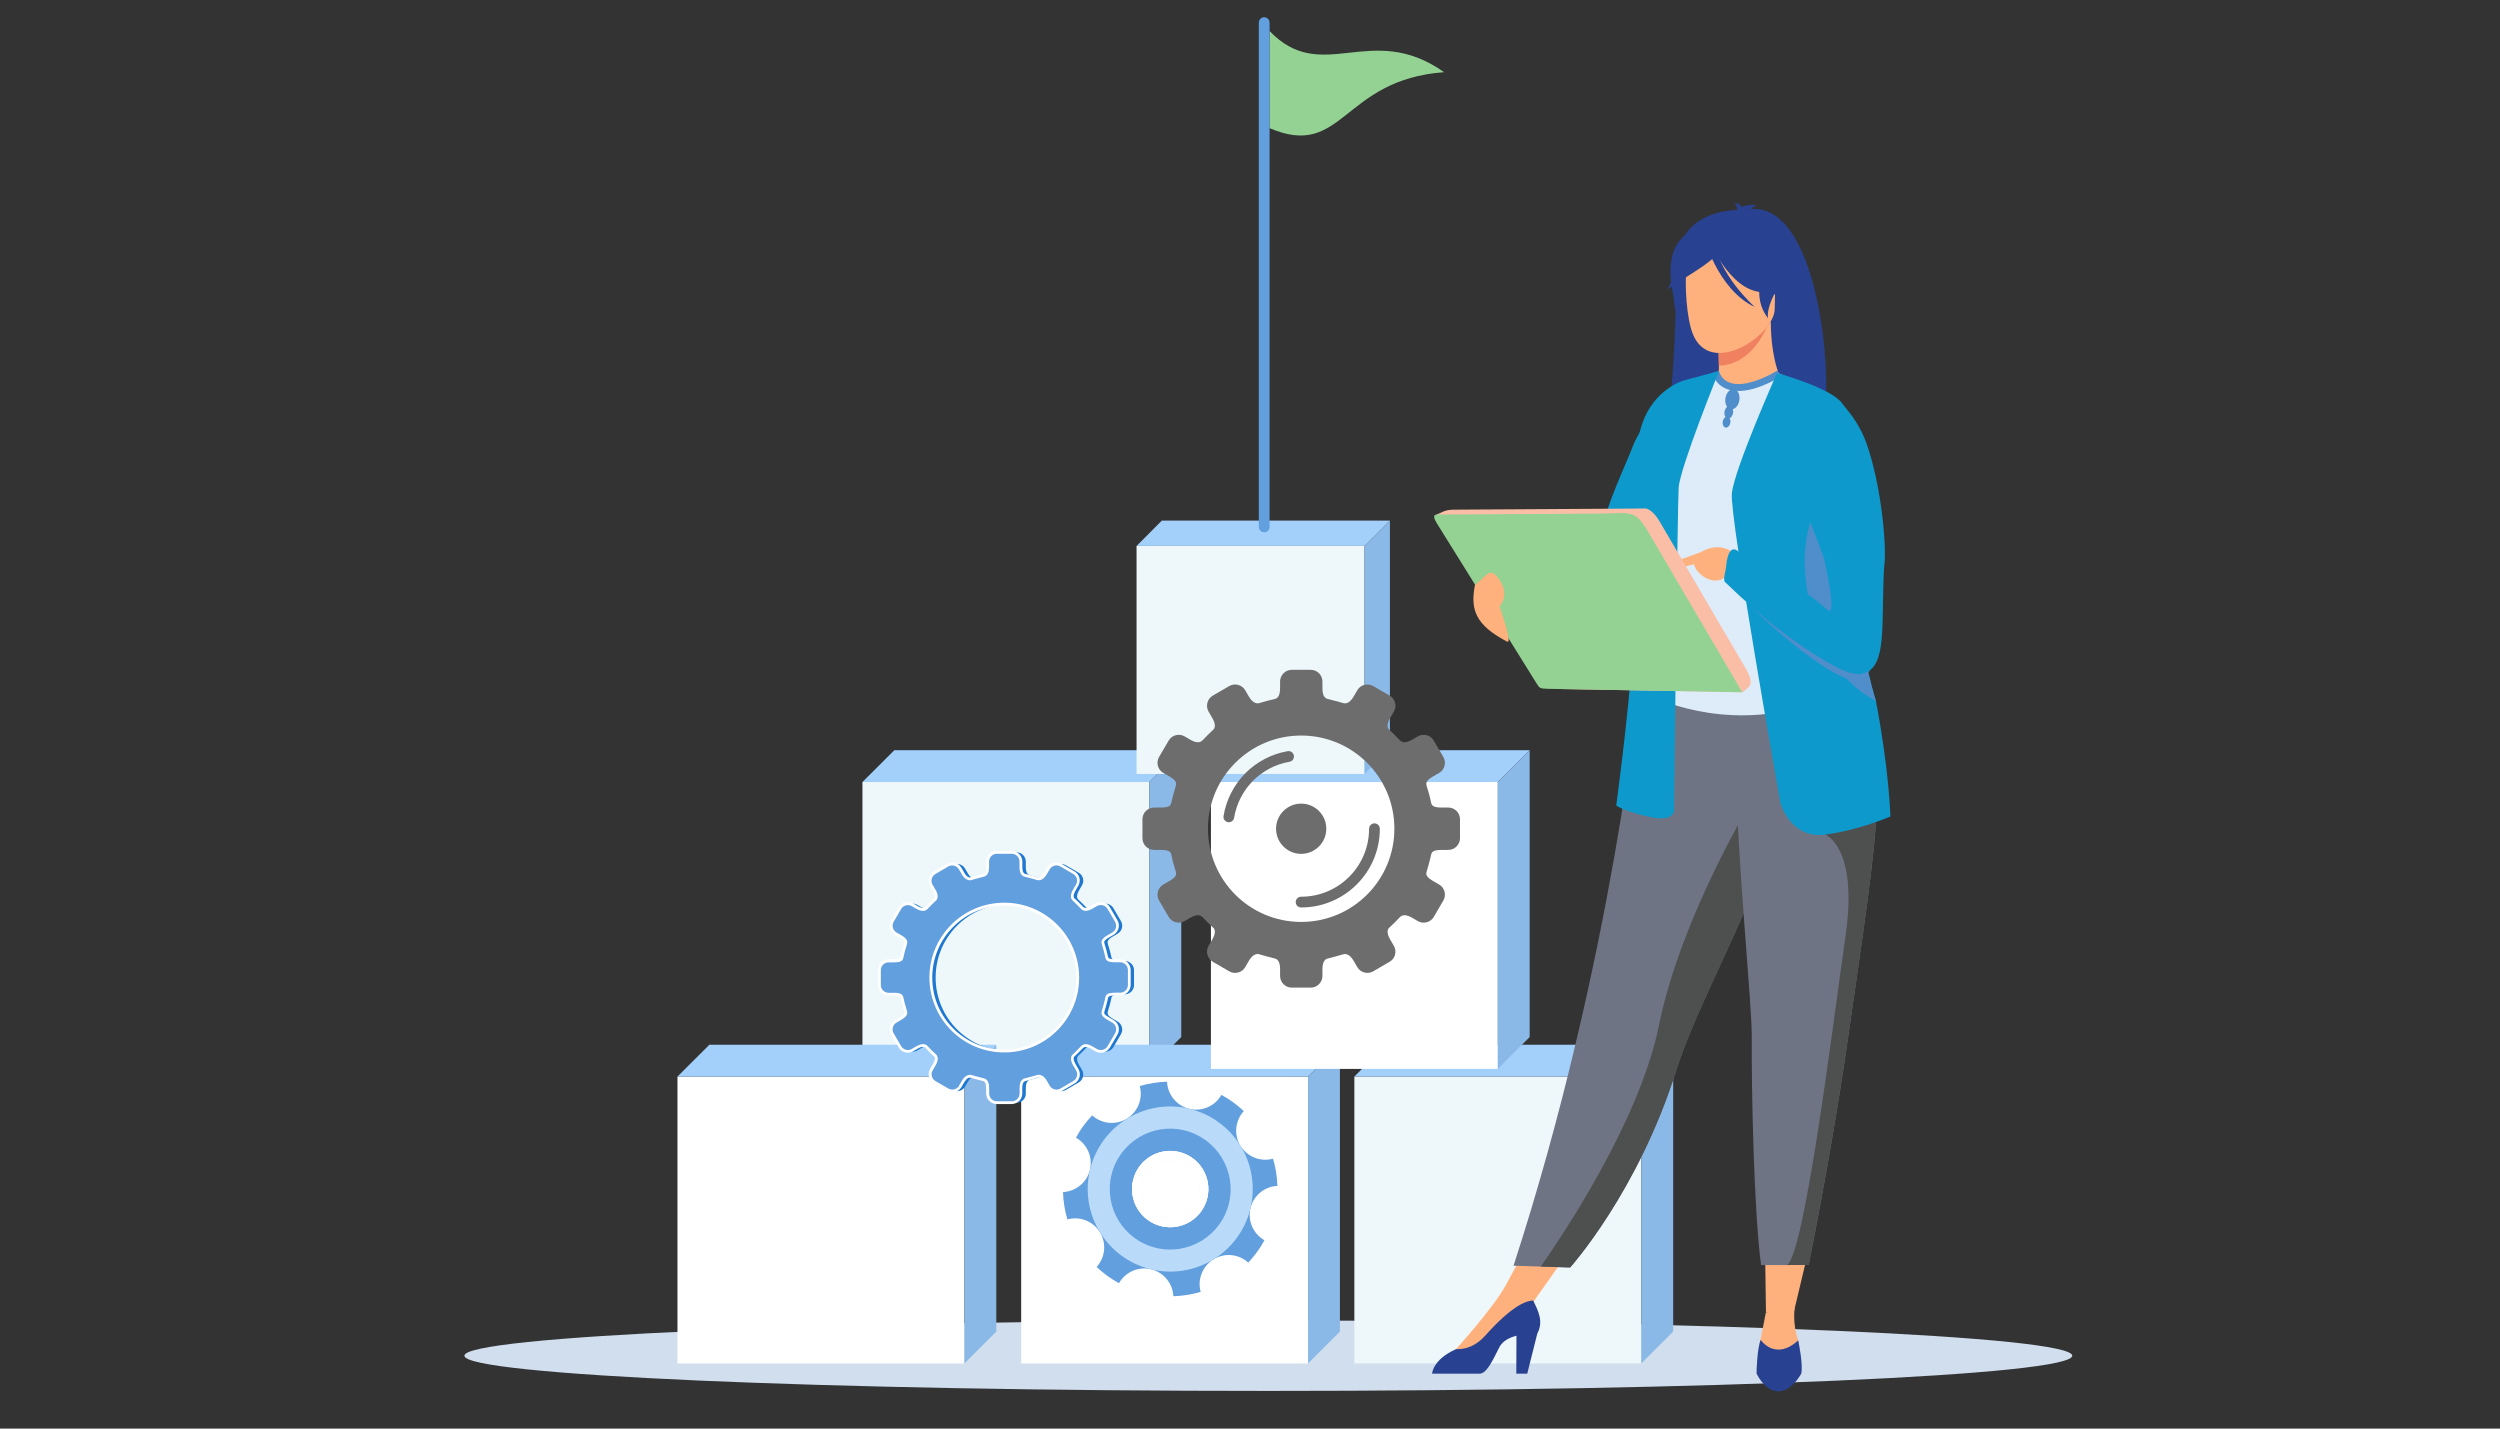 <?xml version="1.0" encoding="UTF-8"?>
<!-- Generator: Adobe Illustrator 25.3.1, SVG Export Plug-In . SVG Version: 6.00 Build 0)  -->
<svg xmlns="http://www.w3.org/2000/svg" xmlns:xlink="http://www.w3.org/1999/xlink" version="1.1" id="_x3C_Layer_x3E_" x="0px" y="0px" viewBox="0 0 2975 1700" style="enable-background:new 0 0 2975 1700;" xml:space="preserve">
<rect x="0" y="0" width="2975" height="1700" fill="#333333" stroke="none"/>
<style type="text/css">
	.st0{fill-rule:evenodd;clip-rule:evenodd;fill:#D1DEED;}
	.st1{fill-rule:evenodd;clip-rule:evenodd;fill:#EEF8FB;}
	.st2{fill-rule:evenodd;clip-rule:evenodd;fill:#A3CFFB;}
	.st3{fill-rule:evenodd;clip-rule:evenodd;fill:#8AB9E8;}
	.st4{fill-rule:evenodd;clip-rule:evenodd;fill:#FFFFFF;}
	.st5{fill-rule:evenodd;clip-rule:evenodd;fill:#93D293;}
	.st6{fill-rule:evenodd;clip-rule:evenodd;fill:#619FDF;}
	.st7{fill-rule:evenodd;clip-rule:evenodd;fill:#6D6D6D;}
	.st8{fill-rule:evenodd;clip-rule:evenodd;fill:#1E77D0;}
	.st9{fill-rule:evenodd;clip-rule:evenodd;fill:#F1F1F1;}
	.st10{fill-rule:evenodd;clip-rule:evenodd;fill:#BAC1C2;}
	.st11{fill-rule:evenodd;clip-rule:evenodd;fill:#BADAF9;}
	.st12{fill-rule:evenodd;clip-rule:evenodd;fill:#0D99CC;}
	.st13{fill-rule:evenodd;clip-rule:evenodd;fill:#FFB17D;}
	.st14{fill-rule:evenodd;clip-rule:evenodd;fill:#284190;}
	.st15{fill-rule:evenodd;clip-rule:evenodd;fill:#636466;}
	.st16{fill-rule:evenodd;clip-rule:evenodd;fill:#EF8161;}
	.st17{fill-rule:evenodd;clip-rule:evenodd;fill:#6E7484;}
	.st18{fill-rule:evenodd;clip-rule:evenodd;fill:#DEECF9;}
	.st19{fill-rule:evenodd;clip-rule:evenodd;fill:#4F8DCB;}
	.st20{fill-rule:evenodd;clip-rule:evenodd;fill:#4E4F4F;}
	.st21{fill:#284190;}
	.st22{fill-rule:evenodd;clip-rule:evenodd;fill:#FABEA7;}
</style>
<g>
	<g>
		<g>
			<path class="st0" d="M2466,1613.3c0,23.2-428.3,41.9-956.7,41.9s-956.7-18.8-956.7-41.9s428.3-41.9,956.7-41.9     S2466.1,1590.2,2466,1613.3z"></path>
		</g>
	</g>
	<g>
		<g>
			<rect x="1026.3" y="930.6" class="st1" width="341.4" height="341.4"></rect>
		</g>
		<g>
			<polygon class="st2" points="1405.7,892.7 1367.7,930.6 1064.3,930.6 1026.3,930.6 1064.3,892.7    "></polygon>
		</g>
		<g>
			<polygon class="st3" points="1405.7,892.7 1405.7,1234.1 1367.7,1272 1367.7,1234.1 1367.7,930.6    "></polygon>
		</g>
	</g>
	<g>
		<g>
			<rect x="1611.7" y="1281.1" class="st1" width="341.4" height="341.4"></rect>
		</g>
		<g>
			<polygon class="st2" points="1991.1,1243.2 1953.1,1281.1 1649.6,1281.1 1611.7,1281.1 1649.6,1243.2    "></polygon>
		</g>
		<g>
			<polygon class="st3" points="1991.1,1243.2 1991.1,1584.6 1953.1,1622.5 1953.1,1584.6 1953.1,1281.1    "></polygon>
		</g>
	</g>
	<g>
		<g>
			<rect x="806.2" y="1281.1" class="st4" width="341.4" height="341.4"></rect>
		</g>
		<g>
			<polygon class="st2" points="1185.6,1243.2 1147.6,1281.1 844.2,1281.1 806.2,1281.1 844.2,1243.2    "></polygon>
		</g>
		<g>
			<polygon class="st3" points="1185.6,1243.2 1185.6,1584.6 1147.6,1622.5 1147.6,1584.6 1147.6,1281.1    "></polygon>
		</g>
	</g>
	<g>
		<g>
			<rect x="1215.2" y="1281.1" class="st4" width="341.4" height="341.4"></rect>
		</g>
		<g>
			<polygon class="st2" points="1594.5,1243.2 1556.6,1281.1 1253.1,1281.1 1215.2,1281.1 1253.1,1243.2    "></polygon>
		</g>
		<g>
			<polygon class="st3" points="1594.5,1243.2 1594.5,1584.6 1556.6,1622.5 1556.6,1584.6 1556.6,1281.1    "></polygon>
		</g>
	</g>
	<g>
		<g>
			<rect x="1441" y="930.6" class="st4" width="341.4" height="341.4"></rect>
		</g>
		<g>
			<polygon class="st2" points="1820.3,892.7 1782.4,930.6 1478.9,930.6 1441,930.6 1478.9,892.7    "></polygon>
		</g>
		<g>
			<polygon class="st3" points="1820.3,892.7 1820.3,1234.1 1782.4,1272 1782.4,1234.1 1782.4,930.6    "></polygon>
		</g>
	</g>
	<g>
		<g>
			<rect x="1352.5" y="649.7" class="st1" width="271.3" height="271.3"></rect>
		</g>
		<g>
			<polygon class="st2" points="1654,619.5 1623.8,649.7 1382.6,649.7 1352.5,649.7 1382.6,619.5    "></polygon>
		</g>
		<g>
			<polygon class="st3" points="1654,619.5 1654,890.9 1623.8,921 1623.8,890.9 1623.8,649.7    "></polygon>
		</g>
	</g>
	<g>
		<g>
			<path class="st5" d="M1510.8,36.9c62.6,65.4,120.3-12.7,207.7,49c-121.9,8.9-119.7,104.3-207.7,66.6V36.9z"></path>
		</g>
		<g>
			<path class="st6" d="M1504.4,20.5L1504.4,20.5c-3.5,0-6.4,2.9-6.4,6.4V627c0,3.5,2.9,6.4,6.4,6.4l0,0c3.5,0,6.4-2.9,6.4-6.4V26.9     C1510.8,23.4,1507.9,20.5,1504.4,20.5z"></path>
		</g>
	</g>
	<g>
		<path class="st7" d="M1634.1,816.4c-6.6-3.8-15.2-1.5-18.9,5l-4.3,7.4c-5.2,8.9-10.3,8.6-12.4,7.9c-6.2-1.9-12-3.2-18.4-4.9    c-2.4-0.6-6.4-2.3-6.4-12.9V811c0-7.7-6.3-13.9-13.9-13.9h-22.6c-7.7,0-13.9,6.3-13.9,13.9v7.9c0,10.6-4,12.3-6.4,12.9    c-6.4,1.6-12.2,2.9-18.4,4.9c-2.1,0.6-7.2,1-12.4-7.9l-4.3-7.4c-3.9-6.6-12.4-8.8-19-5l-19.6,11.4c-6.6,3.9-8.8,12.4-5,19l4.3,7.4    c5.1,8.7,2.9,12.7,1.3,14.1c-4.3,3.9-8.4,8.1-12.4,12.3c-1.2,1.3-5,5.5-14.9-0.3l-6.8-4c-6.6-3.8-15.2-1.6-19,5l-11.4,19.5    c-3.9,6.6-1.6,15.2,5,19l6.8,3.9c9.3,5.5,9.1,8.2,7.9,12.2c-1.6,5.5-3.3,10.9-4.5,16.5c-1.1,5-0.6,8.6-13.3,8.6h-7.8    c-7.7,0-13.9,6.3-13.9,13.9v22.6c0,7.7,6.3,13.9,13.9,13.9h7.8c12.7,0,12.2,3.6,13.3,8.6c1.1,5.7,2.9,11.1,4.5,16.5    c1.2,4,1.4,6.8-7.9,12.2l-6.8,3.9c-6.6,3.9-8.8,12.4-5,19l11.4,19.5c3.9,6.6,12.4,8.8,19,5l6.8-4c9.9-5.8,13.7-1.5,14.9-0.3    c4,4.2,8,8.4,12.4,12.3c1.6,1.4,3.8,5.3-1.3,14.1l-4.3,7.4c-3.8,6.5-1.6,15.1,5,18.9l19.6,11.4c6.6,3.8,15.2,1.6,19-5l4.3-7.4    c5.2-8.9,10.3-8.6,12.4-7.9c6.2,2,12,3.3,18.4,5c2.4,0.6,6.4,2.3,6.4,12.9v7.9c0,7.7,6.3,13.9,13.9,13.9h22.6    c7.7,0,13.9-6.3,13.9-13.9v-7.9c0-10.6,4.1-12.3,6.4-12.9c6.4-1.7,12.2-3,18.4-5c2.1-0.6,7.2-1,12.4,7.9l4.3,7.4    c3.8,6.6,12.3,8.8,18.9,5l19.6-11.4c6.6-3.8,8.8-12.3,5-18.9l-4.3-7.4c-5.1-8.7-2.9-12.7-1.3-14.1c4.3-3.8,8.3-8.1,12.4-12.3    c1.2-1.3,5-5.5,14.9,0.3l6.8,4c6.6,3.8,15.2,1.6,19-5l11.4-19.5c3.8-6.6,1.6-15.2-5-19l-6.8-3.9c-9.3-5.5-9.1-8.2-7.9-12.2    c1.6-5.5,3.3-10.9,4.5-16.5c1.1-5,0.6-8.6,13.3-8.6h7.8c7.7,0,13.9-6.3,13.9-13.9v-22.6c0-7.7-6.3-13.9-13.9-13.9h-7.8    c-12.7,0-12.2-3.6-13.3-8.6c-1.1-5.7-2.9-11.1-4.5-16.5c-1.2-4-1.4-6.8,7.9-12.2l6.8-3.9c6.6-3.9,8.8-12.4,5-19l-11.4-19.5    c-3.9-6.6-12.4-8.8-19-5l-6.8,4c-9.9,5.8-13.7,1.5-14.9,0.3c-4-4.2-8.1-8.4-12.4-12.3c-1.6-1.4-3.8-5.3,1.3-14.1l4.3-7.4    c3.9-6.6,1.6-15.2-5-19L1634.1,816.4L1634.1,816.4z M1548.4,956.3c16.5,0,29.9,13.4,29.9,29.9c0,16.5-13.4,29.9-29.9,29.9    s-29.9-13.4-29.9-29.9S1531.9,956.3,1548.4,956.3L1548.4,956.3z M1642,986.2c0,25.8-10.4,49.3-27.5,66.3    c-16.9,16.9-40.4,27.4-66.2,27.4c-3.5,0-6.4-2.9-6.4-6.4s2.9-6.4,6.4-6.4c22.4,0,42.6-9.1,57.2-23.7    c14.7-14.7,23.7-34.9,23.7-57.2c0-3.5,2.9-6.4,6.4-6.4S1642,982.7,1642,986.2L1642,986.2z M1456,971.1    c3.2-19.6,12.5-37.2,25.8-50.8c13.4-13.5,30.9-23,50.5-26.4c3.5-0.6,6.8,1.7,7.4,5.2c0.6,3.5-1.7,6.8-5.2,7.4    c-16.9,2.9-32,11.1-43.6,22.8c-11.5,11.7-19.5,26.9-22.3,43.8c-0.6,3.5-3.8,5.8-7.3,5.3C1457.8,977.8,1455.4,974.6,1456,971.1    L1456,971.1z M1659.3,986.2c0,61.2-49.6,110.9-110.9,110.9c-61.2,0-110.9-49.6-110.9-110.9c0-61.2,49.6-110.9,110.9-110.9    C1609.7,875.3,1659.4,924.9,1659.3,986.2z"></path>
	</g>
	<g>
		<g>
			<g>
				<path class="st8" d="M1268.3,1029.6c-5.2-3-11.9-1.3-14.9,4l-3.4,5.8c-4.1,7-8.1,6.7-9.8,6.2c-4.9-1.6-9.4-2.6-14.5-3.9      c-1.8-0.5-5-1.9-5-10.2v-6.3c0-6-4.9-10.9-10.9-10.9H1192c-6,0-10.9,4.9-10.9,10.9v6.3c0,8.4-3.2,9.7-5,10.2      c-5,1.3-9.6,2.3-14.5,3.9c-1.7,0.5-5.7,0.8-9.8-6.2l-3.4-5.8c-3-5.2-9.7-7-14.9-4l-15.4,9c-5.2,3-7,9.7-4,14.9l3.4,5.9      c4,6.9,2.2,10,1,11.1c-3.4,3-6.6,6.4-9.8,9.7c-0.9,0.9-3.9,4.3-11.7-0.3l-5.4-3.1c-5.2-3-11.9-1.2-14.9,4l-9,15.4      c-3,5.2-1.2,11.9,4,14.9l5.3,3.1c7.3,4.3,7.1,6.5,6.2,9.6c-1.3,4.3-2.7,8.6-3.6,13c-0.9,4-0.5,6.8-10.5,6.8h-6.1      c-6,0-10.9,4.9-10.9,10.9v17.8c0,6,4.9,10.9,10.9,10.9h6.1c10,0,9.7,2.9,10.5,6.8c0.9,4.4,2.3,8.7,3.6,13c1,3.1,1.1,5.3-6.2,9.6      l-5.3,3.1c-5.2,3-7,9.7-4,14.9l9,15.4c3,5.2,9.7,7,14.9,4l5.4-3.1c7.8-4.6,10.8-1.3,11.7-0.3c3.2,3.3,6.4,6.6,9.8,9.7      c1.3,1.1,3,4.2-1,11.1l-3.4,5.8c-3,5.2-1.2,11.9,4,14.9l15.4,9c5.2,3,11.9,1.2,14.9-4l3.4-5.8c4.1-7,8.1-6.7,9.8-6.2      c4.9,1.6,9.4,2.6,14.5,3.9c1.8,0.5,5,1.9,5,10.2v6.3c0,6,4.9,10.9,10.9,10.9h17.8c6,0,10.9-4.9,10.9-10.9v-6.3      c0-8.4,3.2-9.7,5-10.2c5-1.3,9.6-2.3,14.5-3.9c1.7-0.5,5.7-0.8,9.8,6.2l3.4,5.8c3,5.2,9.7,7,14.9,4l15.4-9      c5.1-3,6.9-9.7,3.9-14.9l-3.4-5.8c-4-6.9-2.2-10-1-11.1c3.4-3,6.6-6.4,9.8-9.7c0.9-0.9,3.9-4.3,11.7,0.3l5.4,3.1      c5.2,3,11.9,1.2,14.9-4l9-15.4c3-5.2,1.2-11.9-4-14.9l-5.3-3.1c-7.3-4.3-7.1-6.5-6.2-9.6c1.3-4.3,2.7-8.6,3.6-13      c0.8-4,0.4-6.8,10.4-6.8h6.1c6,0,10.9-4.9,10.9-10.9v-17.8c0-6-4.9-10.9-10.9-10.9h-6.1c-9.9,0-9.6-2.9-10.4-6.8      c-1-4.4-2.3-8.7-3.6-13c-1-3.1-1.1-5.3,6.2-9.6l5.3-3.1c5.2-3,7-9.7,4-14.9l-9-15.4c-3-5.2-9.7-7-14.9-4l-5.4,3.1      c-7.8,4.6-10.8,1.3-11.7,0.3c-3.2-3.3-6.4-6.6-9.8-9.7c-1.3-1.1-3-4.2,1-11.1l3.4-5.9c3.1-5.2,1.3-11.9-3.9-14.9L1268.3,1029.6      L1268.3,1029.6z M1288.2,1163.3c0,48.3-39.1,87.4-87.4,87.4s-87.4-39.1-87.4-87.4s39.1-87.4,87.4-87.4      S1288.3,1115.1,1288.2,1163.3z"></path>
			</g>
			<g>
				<path class="st6" d="M1262.6,1029.6c-5.2-3-12-1.3-14.9,4l-3.4,5.8c-4.1,7-8.1,6.7-9.8,6.2c-4.9-1.6-9.4-2.6-14.5-3.9      c-1.8-0.5-5-1.9-5-10.2v-6.3c0-6-4.9-10.9-10.9-10.9h-17.8c-6,0-10.9,4.9-10.9,10.9v6.3c0,8.4-3.1,9.7-5,10.2      c-5,1.3-9.6,2.3-14.5,3.9c-1.7,0.5-5.7,0.8-9.8-6.2l-3.4-5.8c-3-5.2-9.7-7-14.9-4l-15.4,9c-5.2,3-7,9.7-4,14.9l3.4,5.9      c4,6.9,2.2,10,1,11.1c-3.4,3-6.6,6.4-9.8,9.7c-0.9,0.9-3.9,4.3-11.7-0.3l-5.4-3.1c-5.2-3-11.9-1.2-14.9,4l-9,15.4      c-3,5.2-1.2,11.9,4,14.9l5.3,3.1c7.3,4.3,7.1,6.5,6.2,9.6c-1.3,4.3-2.7,8.6-3.6,13c-0.9,4-0.5,6.8-10.5,6.8h-6.1      c-6,0-10.9,4.9-10.9,10.9v17.8c0,6,4.9,10.9,10.9,10.9h6.1c10,0,9.7,2.9,10.5,6.8c1,4.4,2.3,8.7,3.6,13c1,3.1,1.1,5.3-6.2,9.6      l-5.3,3.1c-5.2,3-7,9.7-4,14.9l9,15.4c3,5.2,9.7,7,14.9,4l5.4-3.1c7.8-4.6,10.8-1.3,11.7-0.3c3.2,3.3,6.4,6.6,9.8,9.7      c1.3,1.1,3,4.2-1,11.1l-3.4,5.8c-3,5.2-1.2,11.9,4,14.9l15.4,9c5.2,3,11.9,1.2,14.9-4l3.4-5.8c4.1-7,8.1-6.7,9.8-6.2      c4.9,1.6,9.4,2.6,14.5,3.9c1.8,0.5,5,1.9,5,10.2v6.3c0,6,4.9,10.9,10.9,10.9h17.8c6,0,10.9-4.9,10.9-10.9v-6.3      c0-8.4,3.2-9.7,5-10.2c5-1.3,9.6-2.3,14.5-3.9c1.7-0.5,5.7-0.8,9.8,6.2l3.4,5.8c3,5.2,9.7,7,14.9,4l15.4-9      c5.2-3,6.9-9.7,3.9-14.9l-3.4-5.8c-4-6.9-2.2-10-1-11.1c3.4-3,6.6-6.4,9.8-9.7c0.9-0.9,3.9-4.3,11.7,0.3l5.4,3.1      c5.2,3,11.9,1.2,14.9-4l9-15.4c3-5.2,1.2-11.9-4-14.9l-5.3-3.1c-7.3-4.3-7.1-6.5-6.2-9.6c1.3-4.3,2.7-8.6,3.6-13      c0.8-4,0.4-6.8,10.4-6.8h6.1c6,0,10.9-4.9,10.9-10.9v-17.8c0-6-4.9-10.9-10.9-10.9h-6.1c-9.9,0-9.6-2.9-10.4-6.8      c-1-4.4-2.3-8.7-3.6-13c-1-3.1-1.1-5.3,6.2-9.6l5.3-3.1c5.2-3,7-9.7,4-14.9l-9-15.4c-3-5.2-9.7-7-14.9-4l-5.4,3.1      c-7.8,4.6-10.8,1.3-11.7,0.3c-3.2-3.3-6.4-6.6-9.8-9.7c-1.3-1.1-3-4.2,1-11.1l3.4-5.9c3.1-5.2,1.3-11.9-3.9-14.9L1262.6,1029.6      L1262.6,1029.6z M1282.5,1163.3c0,48.3-39.1,87.4-87.4,87.4s-87.4-39.1-87.4-87.4s39.1-87.4,87.4-87.4      S1282.5,1115.1,1282.5,1163.3z"></path>
			</g>
			<g>
				<g>
					<path class="st4" d="M1261.7,1031c-2.2-1.2-4.7-1.5-7-0.8c-2.3,0.6-4.3,2.1-5.6,4.3l-3.4,5.8c-1.8,3-3.6,4.8-5.3,5.9       c-2.8,1.7-5.2,1.4-6.5,1c-3.4-1.1-6.8-1.9-10.3-2.8c-1.2-0.3-2.3-0.6-4.1-1.1c-1.2-0.3-2.9-0.9-4.2-2.8c-1.2-1.7-2.1-4.4-2.1-9       v-6.3c0-2.5-1-4.8-2.7-6.5s-4-2.7-6.5-2.7h-17.8c-2.5,0-4.8,1-6.5,2.7s-2.7,4-2.7,6.5v6.3c0,4.6-0.9,7.3-2.1,9       c-1.4,1.9-3,2.5-4.2,2.8c-1.7,0.5-2.9,0.8-4.1,1.1c-3.5,0.9-6.9,1.7-10.3,2.8c-1.3,0.4-3.7,0.8-6.5-1c-1.7-1-3.5-2.8-5.3-5.9       l-3.4-5.8l0,0c-1.3-2.2-3.3-3.7-5.6-4.3s-4.8-0.4-7,0.9l0,0l-15.4,9l0,0c-2.2,1.3-3.7,3.3-4.3,5.6s-0.4,4.8,0.9,7l0,0l3.4,5.8       c1.8,3,2.5,5.4,2.7,7.3c0.3,3.1-1,5-2,5.9c-3.2,2.8-6.2,6-9.2,9.1l-0.5,0.5v0.1c-1.2,1.3-4.9,5.1-13.8,0l-5.3-3.1l0,0       c-2.2-1.2-4.7-1.5-7-0.9c-2.3,0.6-4.3,2-5.6,4.2l0,0l-9,15.4c-1.2,2.2-1.5,4.7-0.9,7c0.6,2.3,2.1,4.3,4.3,5.6l5.3,3.1       c4,2.3,6,4.1,6.9,5.9c1,2,0.7,3.7,0.1,5.6l-0.6,2v0.1c-1.1,3.6-2.2,7.2-2.9,10.7v0.1c-0.1,0.3-0.1,0.6-0.2,0.9       c-0.8,4.3-1.3,7.2-11.9,7.2h-6.1c-2.5,0-4.8,1-6.5,2.7l0,0c-1.7,1.7-2.7,4-2.7,6.5v17.8c0,2.5,1,4.8,2.7,6.5s4,2.7,6.5,2.7h6.1       c10.5,0,11.1,3,11.9,7.2c0.1,0.3,0.1,0.5,0.2,0.9l0,0l0,0c0.7,3.5,1.8,7.1,2.9,10.7l0,0l0,0l0.6,2.1c0.6,1.9,0.9,3.6-0.1,5.6       c-0.9,1.7-2.9,3.6-6.9,5.9l-5.3,3.1c-2.2,1.3-3.7,3.3-4.3,5.6s-0.4,4.8,0.9,7l8.9,15.3c0,0.1,0.1,0.1,0.1,0.2       c1.3,2.2,3.4,3.6,5.6,4.2c2.2,0.6,4.7,0.3,6.9-0.9c0.1,0,0.1-0.1,0.2-0.1l5.3-3.1c8.7-5,12.4-1.5,13.7-0.1l0.1,0.1v0.1l0.5,0.5       c3,3.1,6,6.3,9.2,9.1c1,0.9,2.3,2.7,2,5.9c-0.2,1.9-0.9,4.3-2.7,7.3l-3.3,5.7c0,0.1-0.1,0.1-0.1,0.2c-1.3,2.2-1.5,4.7-0.9,6.9       c0.6,2.3,2.1,4.3,4.2,5.6c0.1,0,0.1,0,0.2,0.1l15.2,8.8c0.1,0,0.1,0.1,0.2,0.1l0,0c2.2,1.2,4.6,1.5,6.9,0.9       c2.3-0.6,4.3-2.1,5.6-4.2c0-0.1,0.1-0.1,0.1-0.2l0,0l0,0l3.3-5.7c1.8-3,3.6-4.8,5.3-5.9c2.8-1.7,5.2-1.4,6.5-1       c3.4,1.1,6.8,1.9,10.3,2.8c1.2,0.3,2.4,0.7,4.1,1.1c1.2,0.3,2.8,0.9,4.2,2.8c1.2,1.7,2.1,4.4,2.1,9v6.3c0,2.5,1,4.8,2.7,6.5       s4,2.7,6.5,2.7h17.8c2.5,0,4.8-1,6.5-2.7s2.7-4,2.7-6.5v-6.3c0-4.6,0.9-7.3,2.1-9c1.4-1.9,3-2.5,4.2-2.8       c1.8-0.5,2.9-0.8,4.1-1.1c3.5-0.9,6.9-1.7,10.3-2.8c1.3-0.4,3.7-0.8,6.5,1c1.7,1,3.5,2.8,5.3,5.9l3.4,5.8       c1.3,2.2,3.3,3.7,5.6,4.3s4.8,0.4,7-0.9l15.4-9c2.2-1.3,3.7-3.3,4.3-5.6s0.4-4.8-0.9-7l-3.4-5.8c-1.8-3-2.5-5.4-2.7-7.3       c-0.3-3.1,1-5,2-5.9c3.2-2.8,6.2-6,9.2-9.1l0.5-0.5l0,0l0,0c1.2-1.3,4.9-5.2,13.8,0l5.4,3.1c2.2,1.2,4.7,1.5,7,0.9       c2.3-0.6,4.3-2.1,5.6-4.3l9-15.4c1.2-2.2,1.5-4.7,0.9-7c-0.6-2.3-2.1-4.3-4.3-5.6l-5.3-3.1c-4-2.3-6-4.1-6.9-5.9       c-1-2-0.7-3.7-0.1-5.6l0.6-2v-0.1c1.1-3.6,2.1-7.1,2.9-10.7v-0.1c0.1-0.3,0.1-0.6,0.2-0.9c0.8-4.3,1.3-7.2,11.9-7.2h6.1       c2.5,0,4.8-1,6.5-2.7s2.7-4,2.7-6.5v-17.8c0-2.5-1-4.8-2.7-6.5s-4-2.7-6.5-2.7h-6.1c-10.5,0-11.1-3-11.9-7.2       c-0.1-0.3-0.1-0.5-0.2-0.9l0,0l0,0c-0.7-3.5-1.8-7.1-2.9-10.7l0,0l0,0l-0.6-2.1c-0.6-1.9-0.9-3.6,0.1-5.6       c0.9-1.7,2.9-3.6,6.9-5.9l5.2-3c0.1,0,0.1-0.1,0.2-0.1c2.2-1.3,3.6-3.4,4.2-5.6c0.6-2.2,0.3-4.7-0.9-6.9c0-0.1-0.1-0.1-0.1-0.2       l-8.9-15.3c-1.3-2.2-3.3-3.7-5.6-4.3s-4.8-0.4-7,0.9l-5.4,3.1c-8.9,5.2-12.6,1.3-13.8,0l0,0l0,0l-0.5-0.5       c-3.1-3.2-6.1-6.3-9.3-9.2c-1-0.9-2.3-2.7-2-5.9c0.2-1.9,0.9-4.3,2.7-7.3l3.4-5.8c1.2-2.2,1.5-4.7,0.9-7       c-0.6-2.3-2.1-4.3-4.3-5.6L1261.7,1031L1261.7,1031z M1278.8,1037.1c3,1.7,5,4.5,5.7,7.3c0.8,3.2,0.4,6.6-1.3,9.6l-3.4,5.9       c-1.4,2.5-2.1,4.5-2.2,5.9c-0.1,1.8,0.4,2.7,0.9,3.1c3.4,3,6.4,6.1,9.5,9.3l0.4,0.5l0.1,0.1l0,0c0.7,0.8,3,3.2,9.6-0.6l5.4-3.1       c3-1.8,6.5-2.1,9.6-1.3c3.1,0.9,6,2.9,7.7,5.9l9,15.4v0.1c1.8,3,2.1,6.4,1.3,9.5c-0.9,3.1-2.9,6-5.9,7.7l0,0l-5.3,3.1       c-3.4,1.9-5,3.3-5.6,4.5c-0.5,0.9-0.3,1.9,0.1,3.1l0.6,2.1l0,0c1.1,3.6,2.2,7.2,3,11l0,0c0.1,0.3,0.1,0.7,0.2,1       c0.5,2.6,0.9,4.4,8.6,4.4h6.1c3.5,0,6.6,1.4,8.9,3.7c2.3,2.3,3.7,5.4,3.7,8.9v17.8c0,3.5-1.4,6.6-3.7,8.9       c-2.3,2.3-5.4,3.7-8.9,3.7h-6.1c-7.8,0-8.1,1.8-8.6,4.4c-0.1,0.3-0.1,0.7-0.2,1v0.1c-0.8,3.8-1.9,7.4-3,11v0.1l-0.6,2       c-0.3,1.2-0.6,2.2-0.1,3.1c0.6,1.2,2.2,2.5,5.6,4.5l5.3,3.1c3,1.8,5.1,4.6,5.9,7.7c0.8,3.2,0.4,6.6-1.3,9.6l-9,15.4       c-1.8,2.9-4.6,5-7.7,5.8c-3.2,0.8-6.6,0.4-9.6-1.3l-5.4-3.1c-6.5-3.8-8.8-1.4-9.6-0.6l0,0l0,0l-0.5,0.5c-3,3.2-6.1,6.3-9.4,9.3       c-0.5,0.4-1.1,1.3-0.9,3.1c0.1,1.4,0.7,3.3,2.2,5.9l3.4,5.9c1.8,3,2.1,6.5,1.3,9.6c-0.9,3.1-2.9,6-5.9,7.7l-15.4,9       c-3,1.8-6.5,2.1-9.6,1.3c-3.1-0.9-5.9-2.9-7.7-5.9l-3.4-5.8c-1.4-2.6-2.9-4-4.1-4.8c-1.7-1.1-3-0.9-3.7-0.7       c-3.7,1.2-7,2-10.5,2.9c-1.5,0.3-3.1,0.7-4.1,1c-0.6,0.2-1.5,0.5-2.2,1.5c-0.8,1.1-1.5,3.2-1.5,7v6.3c0,3.5-1.4,6.6-3.7,8.9       c-2.3,2.3-5.4,3.7-8.9,3.7h-17.8c-3.5,0-6.6-1.4-8.9-3.7c-2.3-2.3-3.7-5.4-3.7-8.9v-6.3c0-3.7-0.7-5.8-1.5-7       c-0.7-1-1.5-1.3-2.2-1.5c-1.1-0.3-2.6-0.6-4.1-1c-3.5-0.9-6.8-1.7-10.5-2.9c-0.7-0.2-2.1-0.3-3.7,0.7c-1.2,0.8-2.6,2.3-4.1,4.8       l-3.4,5.8l0,0l-0.1,0.1l0,0l0,0l0,0c-1.7,2.9-4.5,4.9-7.6,5.7c-3.2,0.8-6.6,0.4-9.6-1.3l0,0l-0.1-0.1l0,0l0,0l0,0l-15.3-8.9       l0,0c-3-1.8-5-4.6-5.8-7.7c-0.8-3.2-0.4-6.6,1.3-9.6l0,0l3.4-5.8c1.5-2.5,2.1-4.5,2.2-5.9c0.1-1.8-0.4-2.7-0.9-3.1       c-3.3-3-6.4-6.2-9.4-9.3l-0.5-0.5v-0.1l-0.1-0.1c-0.8-0.9-3.2-3-9.5,0.7l-5.4,3.1l0,0c-3,1.8-6.4,2.1-9.5,1.3s-6-2.8-7.7-5.8       l0,0l-8.9-15.4c-1.8-3-2.1-6.5-1.3-9.6c0.9-3.1,2.9-6,5.9-7.7l5.3-3.1c3.4-1.9,5-3.3,5.6-4.5c0.5-0.9,0.3-1.9-0.1-3.1l-0.6-2.1       l0,0c-1.1-3.6-2.2-7.2-3-11l0,0c-0.1-0.3-0.1-0.6-0.2-1c-0.5-2.6-0.8-4.4-8.6-4.4h-6.1c-3.5,0-6.6-1.4-8.9-3.7       c-2.3-2.3-3.7-5.4-3.7-8.9v-17.8c0-3.5,1.4-6.6,3.7-8.9l0,0l0,0c2.3-2.3,5.4-3.7,8.9-3.7h6.1c7.8,0,8.1-1.8,8.6-4.4       c0.1-0.3,0.1-0.7,0.2-1v-0.1c0.8-3.8,1.9-7.3,3-10.9v-0.1l0.6-2c0.3-1.2,0.6-2.2,0.1-3.1c-0.6-1.2-2.2-2.5-5.6-4.5l-5.3-3.1       c-3-1.8-5.1-4.6-5.9-7.7c-0.8-3.2-0.4-6.6,1.3-9.6l8.9-15.3c0-0.1,0.1-0.1,0.1-0.2c1.7-2.9,4.5-4.9,7.6-5.7s6.5-0.5,9.5,1.2       c0.1,0,0.1,0.1,0.2,0.1l5.3,3.1c6.5,3.8,8.8,1.4,9.6,0.6l0,0l0.5-0.5c3-3.1,6.1-6.3,9.4-9.3c0.5-0.4,1.1-1.3,0.9-3.1       c-0.1-1.4-0.7-3.4-2.2-5.9l-3.3-5.7c0,0-0.1-0.1-0.1-0.2c-1.7-3-2-6.4-1.2-9.5c0.8-3.1,2.8-5.8,5.7-7.6c0,0,0.1-0.1,0.2-0.1       l15.3-8.9l0,0c3-1.8,6.4-2.1,9.5-1.3c3.1,0.9,6,2.9,7.7,5.9l0,0l3.4,5.8c1.4,2.6,2.8,4,4.1,4.8c1.7,1.1,3,0.9,3.7,0.7       c3.6-1.2,7-2,10.5-2.9c1.5-0.3,3-0.7,4.1-1c0.6-0.2,1.5-0.5,2.2-1.5c0.9-1.1,1.5-3.2,1.5-7v-6.3c0-3.5,1.4-6.6,3.7-8.9       s5.4-3.7,8.9-3.7h17.8c3.5,0,6.6,1.4,8.9,3.7c2.3,2.3,3.7,5.4,3.7,8.9v6.3c0,3.7,0.6,5.8,1.5,7c0.7,1,1.5,1.3,2.2,1.5       c1.1,0.2,2.6,0.6,4.1,1c3.5,0.9,6.8,1.7,10.5,2.9c0.7,0.2,2.1,0.3,3.7-0.7c1.2-0.8,2.6-2.3,4.1-4.8l3.4-5.8       c1.8-3.1,4.6-5.1,7.7-5.9c3.1-0.8,6.6-0.4,9.6,1.3L1278.8,1037.1L1278.8,1037.1z M1141,1292.4l0.6,2.2       C1140.9,1294.1,1140.6,1293.1,1141,1292.4L1141,1292.4z M1195.1,1074.2c24.6,0,46.9,10,63,26.1s26.1,38.4,26.1,63       s-10,46.9-26.1,63s-38.4,26.1-63,26.1s-46.9-10-63-26.1s-26.1-38.4-26.1-63s10-46.9,26.1-63S1170.5,1074.2,1195.1,1074.2       L1195.1,1074.2z M1195.1,1077.7c23.7,0,45.1,9.6,60.6,25.1s25.1,36.9,25.1,60.6s-9.6,45.1-25.1,60.6s-36.9,25.1-60.6,25.1       s-45.1-9.6-60.6-25.1s-25.1-36.9-25.1-60.6s9.6-45.1,25.1-60.6C1150,1087.2,1171.4,1077.7,1195.1,1077.7z"></path>
				</g>
			</g>
		</g>
	</g>
	<g>
		<g>
			<path class="st6" d="M1348.4,1404.5c5.8-24.5,30.3-39.5,54.7-33.6c24.4,5.8,39.4,30.3,33.6,54.7c-5.9,24.4-30.3,39.4-54.7,33.6     C1357.7,1453.4,1342.6,1428.9,1348.4,1404.5L1348.4,1404.5z M1388.8,1287.2c-11.2,0.4-22.1,2.1-32.5,5.2     c3.9,14.4-1.7,30.1-14.8,38.4l-0.9,0.6l-0.1,0.1c-13.3,7.8-29.9,5.7-40.8-4.2c-7.5,7.9-14,16.7-19.3,26.5     c12.7,7.3,19.9,22,16.9,36.9l-0.6,2.6c-4.1,14.7-17.1,24.5-31.7,25.3c0.3,11.1,2.1,22,5.2,32.5c14.4-4,30.2,1.7,38.5,15l0.1,0.3     l0.3,0.3c8,13.3,5.9,30-4.1,41c7.9,7.4,16.8,14,26.6,19.3c7.4-13.1,22.8-20.3,38.1-16.6c15.4,3.7,25.9,17.1,26.6,32.1     c11.1-0.3,22.1-2.1,32.5-5.2c-4-14.2,1.7-29.8,14.6-38.3l0.7-0.4c1.3-0.9,2.6-1.7,3.9-2.5l-3.2,2.1c13.3-7.8,29.7-5.7,40.6,4.3     c7.5-8,14-16.8,19.3-26.6c-13.1-7.5-20.3-22.9-16.6-38.2c3.6-15.3,17-25.8,32-26.5c-0.3-11.1-2.1-22-5.2-32.4     c-14,4-29.6-1.5-37.9-14.2c0.7,1.1,1.3,2.3,1.9,3.3c-0.8-1.2-1.6-2.6-2.4-3.9v-0.1l-0.3-0.3l-0.2-0.3     c-8.1-13.3-5.9-30.1,4.1-41.1c-7.9-7.5-16.8-14-26.6-19.3c-7.4,13.1-22.8,20.3-38.2,16.6     C1400,1315.8,1389.5,1302.5,1388.8,1287.2z"></path>
		</g>
		<g>
			<path class="st9" d="M1358.9,1407c4.4-18.7,23.1-30.1,41.7-25.6s30,23.1,25.6,41.7c-4.5,18.6-23.1,30-41.7,25.6     C1365.9,1444.2,1354.5,1425.6,1358.9,1407L1358.9,1407z M1403.1,1370.8c-24.3-5.8-48.9,9.2-54.7,33.6     c-5.9,24.4,9.3,48.9,33.6,54.7c24.4,5.8,48.9-9.2,54.7-33.6S1427.5,1376.7,1403.1,1370.8z"></path>
		</g>
		<g>
			<path class="st10" d="M1444,1498.8L1444,1498.8l-0.7,0.3L1444,1498.8L1444,1498.8z M1444.7,1498.3l-0.7,0.4     c1.3-0.9,2.6-1.7,3.9-2.5L1444.7,1498.3L1444.7,1498.3z M1296.8,1393.5l0.6-2.6l-0.4,1.3L1296.8,1393.5L1296.8,1393.5z      M1476.5,1364c0.8,1.3,1.6,2.6,2.4,3.9c-0.6-1-1.2-2.2-1.9-3.3L1476.5,1364z"></path>
		</g>
		<g>
			<path class="st11" d="M1322.6,1398.3c9.2-38.6,48-62.5,86.6-53.2c38.7,9.3,62.5,48.1,53.3,86.7s-48.1,62.4-86.7,53.2     C1337.1,1475.7,1313.4,1437,1322.6,1398.3L1322.6,1398.3z M1415.4,1319.4c-26.1-6.3-52.4-1.4-73.7,11.5l-0.1,0.1l-0.4,0.3     l-0.4,0.2l-0.1,0.1c-21.2,13.1-37.3,34.3-43.6,60.5c-6.3,26.3-1.4,52.6,11.7,74l0.2,0.3l0.2,0.4c13.2,21.2,34.4,37.4,60.6,43.7     c26.4,6.3,52.8,1.3,74.2-11.8c21.4-13.2,37.8-34.5,44.1-60.9c6.2-26.2,1.4-52.5-11.6-73.9l-0.3-0.3l-0.1-0.3     C1462.9,1342.1,1441.6,1325.8,1415.4,1319.4z"></path>
		</g>
		<g>
			<path class="st4" d="M1358.9,1407c4.4-18.7,23.1-30.1,41.7-25.6s30,23.1,25.6,41.7c-4.5,18.6-23.1,30-41.7,25.6     C1365.9,1444.2,1354.5,1425.6,1358.9,1407L1358.9,1407z M1403.1,1370.8c-24.3-5.8-48.9,9.2-54.7,33.6     c-5.9,24.4,9.3,48.9,33.6,54.7c24.4,5.8,48.9-9.2,54.7-33.6S1427.5,1376.7,1403.1,1370.8z"></path>
		</g>
	</g>
	<g>
		<g>
			<path class="st12" d="M1900.8,646.6c-21.2-8.7-53.6-7.8-106.5-12.7c-2.2,12.5-2.9,27.4-0.7,36.4c54.3,26.2,89.6,38.3,122.5,35.3     c16.1-19,34.8-49.7,43.5-66.9c-4.4-61.2-7.3-112.8,1.3-141.5c-5.5,9.5-10.8,19.1-15.8,28.8     C1932.1,559.7,1914.7,592.1,1900.8,646.6z"></path>
		</g>
		<g>
			<path class="st13" d="M2058.1,661.6c-3.4-1.1-10-2.7-16.4-4.4c-5.1-14.3-13.6-22.4-25.6-24.3c-3.8-1.7-6.3-3.9-7.4-6.6     c-3.1,0.5-5.2,1.3-6.3,2.5v5.3c1.9,3.2,6.6,7.3,14.2,12.3c-4.5,0.6-9.2,0.7-14.2,0.2v40.6c9.3,0.8,17.5-0.2,24.6-3.1     c13.8,4.6,25.7,7.4,29.2,8.6C2053.9,679.4,2054.5,669.5,2058.1,661.6z"></path>
		</g>
	</g>
	<g>
		<g>
			<path class="st14" d="M2066.5,510.3c-15.3,11.5-50.9,15.5-50.9,15.5c1.5-1.6,4.6-26.4,4.6-26.4c-0.7,2.1-2.2,10.5-4.8,17.8     c-3,8.2-27,26.9-36.9,21.2c6.9-18,15.1-106.7,16.6-209.5c-7-86.5,81.3-79,81.3-79c95.7-22.1,108.8,246,88.9,259.5     c-13.1,10-44.9,8.8-44.9,8.8c1.7-1.7,3.6-5.6,3.6-5.6c-9.7,7.9-38.1,5.1-38.1,5.1c11.4-12.2,9.6-26.8,8.3-45     c-2.5-36.1-16.7-128.3-16.7-128.3C2081.9,362.3,2081.7,498.6,2066.5,510.3z"></path>
		</g>
		<g>
			<path class="st14" d="M2118.3,477.1c0.8,18.2,1.9,32.8-5,45c0,0,17.2,2.8,23-5.1c0,0-1.2,3.9-2.2,5.6c0,0,19.3,1.1,27.2-8.8     c3.8-4.8,3.9-69.1-3-132.6c-15.8-4.8-34.4-11.3-43-3.7c1.3,11.3,0.3,21.5-2.4,30.5c0.3,1,0.5,2,0.8,3     C2115.7,435.6,2117.7,461.6,2118.3,477.1z"></path>
		</g>
		<g>
			<polygon class="st15" points="1834,1335.6 1834.1,1335.6 1823.5,1337.4    "></polygon>
		</g>
		<g>
			<path class="st13" d="M2033.2,468c0,0,3.9-0.8,8.2-1.2c3.4-1.8,4.1-16.8,4.1-31.5c-0.1-17.7-1.4-36.5-1.4-36.5l59.6-11.8l3.6-4.6     c-0.2,45.9,13.1,78.2,21,80.3c14.8,3,34.2,27.7,47.8,61.7h-189.9C2000.8,490.7,2033.2,468,2033.2,468z"></path>
		</g>
		<g>
			<path class="st16" d="M2103.6,386.9c-7.2,16.9-24.8,47.4-58.2,48.3c-0.1-17.6-1.4-36.4-1.4-36.4L2103.6,386.9z"></path>
		</g>
		<g>
			<path class="st13" d="M2012.2,390.7c-7.1-26-7.1-65.5-4.6-75.7c4-16.4,13.8-35.2,64.2-32.3c50.4,2.9,40.2,35.8,40.1,85     C2111.8,399.7,2029.6,454.2,2012.2,390.7z"></path>
		</g>
		<g>
			<polygon class="st13" points="2100.2,1469 2101.5,1561.8 2134.5,1562 2156.6,1469    "></polygon>
		</g>
		<g>
			<polygon class="st13" points="1829,1460.8 1791.2,1530.6 1815.6,1562 1878.5,1473    "></polygon>
		</g>
		<g>
			<path class="st17" d="M1951.5,807.9l195.9-1.6c-5.3,48.7-11.1,94.3-31.1,163.8c-1,3.6-2.1,7.3-3.2,11c-3.5,11.7-7.4,24-11.7,37.1     c-27.1,82.2-78.6,173.1-103.4,245.5c-1.2,3.5-2.4,6.9-3.4,10.2c-45.3,144.3-126.2,234.4-126.2,234.4l-35-1.1l-32.3-1     C1920,1140.5,1951.7,807.8,1951.5,807.9z"></path>
		</g>
		<g>
			<path class="st18" d="M1950.7,573.9c2.7-47.9,39.1-78.3,57.1-109.5c0,0,16.8-11.1,38-22.9c-1,9.3,5.5,17.8,25.3,18.2     c17.2,0.4,37.1-8.1,43.6-16.2c28.3,10.6,49.8,34.5,77,40.7c0,0-14.2,42.5-20.3,109.5c-2.3,25.3-2.2,52.2,2.4,78.1     c2.5,13.9,18.4,33.7,39.5,78.9c1.6,3.5,7.5,68.3,9.2,72.1c0,0-72.4,16.5-73.6,16.9c-99.6,31.4-183.5-11.2-183.5-11.2     s14.2-40,13.7-133.2C1979.1,692.7,1950,585.6,1950.7,573.9z"></path>
		</g>
		<g>
			<path class="st19" d="M2115.2,440.9c-10.2,6-19.7,10.4-28.2,13c-9.7,3-18.2,3.9-25,2.5c-6.2-1.3-11.1-4.5-14.1-9.6     c-1-1.6-1.8-3.5-2.4-5.4l-7.9,2.4c0.8,2.7,1.8,5.1,3.1,7.2c4.2,7.2,11,11.7,19.6,13.5c8.1,1.6,18,0.7,29.1-2.7     c9.2-2.9,19.3-7.5,30-13.8L2115.2,440.9z"></path>
		</g>
		<g>
			<path class="st13" d="M2101.4,1561.8c0,0-5.2,26.2-8,41.3c-2.8,15.1,3.2,17.3,27.5,16.9c24.3-0.4,18.9-25.1,18.9-25.1     c-6.9-19.7-4.2-38.1-4.2-38.1L2101.4,1561.8z"></path>
		</g>
		<g>
			<path class="st14" d="M2095.2,1594.5C2095.2,1594.4,2095.2,1594.4,2095.2,1594.5c0-0.1,17.2,25.7,44.7,0.5c0,0,0,0,0,0.2     c0.1,0.2,0.1,0.5,0.2,0.8c0.8,4.4,5.6,27.8,3.4,38.7c-15.8,27-37.8,29.1-53.2,0C2090.2,1630.9,2091.1,1604.3,2095.2,1594.5z"></path>
		</g>
		<g>
			<path class="st13" d="M1732.6,1615.3l17.4,2.3l74.4-69.9l-33.3-17.1c-13.7,25.3-58.5,75-58.5,75V1615.3z"></path>
		</g>
		<g>
			<path class="st14" d="M1732.2,1605.7c0.2-0.1,0.3-0.1,0.5-0.2c11.9,0.4,23.9-4,34.8-16.2c33.1-37.3,50.5-41.7,57-41.7     c5.5,11.5,12.8,24.7,4.9,39.3l-12,47.8h-13l0.2-45.2c-8.4,2.2-16.6,6.3-20.3,13.6c-8.9,17.8-15.5,31.6-23.8,31.6     c-0.9,0-56.3,0-56.3,0S1704.6,1618.2,1732.2,1605.7z"></path>
		</g>
		<g>
			<path class="st20" d="M1974.1,1220.4c26.8-132,113.4-272.2,113.4-272.2l28.9,21.9c-1,3.6-2.1,7.3-3.2,11     c-3.5,11.7-7.4,24-11.7,37.1c-27.1,82.2-78.6,173.1-103.4,245.5c-1.2,3.5-2.4,6.9-3.4,10.2c-45.3,144.3-126.2,234.4-126.2,234.4     l-35-1.1C1857.6,1472.9,1950.9,1335,1974.1,1220.4z"></path>
		</g>
		<g>
			<path class="st17" d="M2065.3,910.9l169.2,16.5c0,4.6,0,9.3-0.1,14.2c-0.1,4.8-0.3,9.8-0.5,15c-1.5,32.7-5.8,71.3-11.9,117.5     c-6.1,45.9-14,99.2-22.9,161.3c-10.8,75.7-25.8,163.6-46.7,269.8c0,0-8.6,0.2-25.7,0.2h-31c-8.4-61.1-11.6-208.6-11.1-272.8     C2084.8,1195.3,2067.4,1023.4,2065.3,910.9z"></path>
		</g>
		<g>
			<path class="st20" d="M2196.3,1112.9c15.1-105.8-24.5-119.8-24.5-119.8l62.1-36.5c-1.5,32.7-5.8,71.3-11.9,117.5     c-6.1,45.9-14,99.2-22.9,161.3c-10.8,75.7-25.8,163.6-46.7,269.8c0,0-8.6,0.2-25.7,0.2     C2147.7,1490.4,2181.2,1218.9,2196.3,1112.9z"></path>
		</g>
		<g>
			<path class="st12" d="M2060.9,587.2c2.8-28.9,53.8-143.4,53.8-143.4l34.2,66.4c1.1,12.1,30.4,18.6,34.7,38.8     c15.4,72,21.8,196.6,48.7,285.1c15.7,81.1,17.3,137.5,17.3,137.5s-36.4,16.1-77.7,21.6c-41.3,5.5-53.2-37.6-53.2-37.6     S2058.2,616.1,2060.9,587.2z"></path>
		</g>
		<g>
			<path class="st19" d="M2190.5,588.5c15.5,72,15.2,157,41.7,245.6c-0.3-0.1-0.5-0.3-0.8-0.4c-65.7-35-82.1-114.7-83.9-161.5     C2146.5,646.5,2155.2,581.2,2190.5,588.5z"></path>
		</g>
		<g>
			<path class="st12" d="M1895.2,752c19.7,8.4,37.9,15.2,48.4,17c-6.4,89.1-20.3,189.5-20.3,189.5s8.3,6.8,39.9,13.7     c31.7,6.9,28.9-9.6,28.9-9.6s4.1-358.8,5.5-382.2s48.1-138.9,48.1-138.9l-40.8,10.9c0,0-43,10.8-54.3,65.1     c-8.7,42.2-24.9,165.2-36.3,167.7c-2.6,0.6-9.8-0.7-19.1-2.9V752z"></path>
		</g>
		<g>
			<path class="st14" d="M1998.9,286.2c-19.7,23.8-7.1,67-7.1,67c10.9-22.4-2.3-39.1,39.6-63.7     C2031.4,289.5,2019.7,260.8,1998.9,286.2z"></path>
		</g>
		<g>
			<path class="st14" d="M2039.4,282.6c3.8,42.8,48.8,82.7,48.8,82.7c-44.9-20.8-61.5-85.7-61.5-85.7S2035.7,239.8,2039.4,282.6z"></path>
		</g>
		<g>
			<path class="st14" d="M2009.6,301.3c6.8-4.2,11-10.7,12.4-19.5c-2.2-3.7-6-4.2-11.6-1.6C2012.1,290.4,2011.9,297.5,2009.6,301.3z     "></path>
		</g>
		<g>
			<path class="st14" d="M2090.6,244.1c-9.8-1.6-18.9,1.2-27.4,8.3c-1,5.2,2.2,8.8,9.5,10.9C2079.4,252.2,2085.4,245.8,2090.6,244.1     z"></path>
		</g>
		<g>
			<path class="st14" d="M2107.8,283.8c5.7,37.9,33,59.6,33,59.6s-15.4,9.6-51.1,0.4c-35.7-9.2-58.9-71.2-58.9-71.2     C2048.3,243.1,2107.8,283.8,2107.8,283.8z"></path>
			<path class="st21" d="M2118,350.5L2118,350.5c-8.9,0-18.7-1.4-29.2-4.1c-36.6-9.4-59.8-70.2-60.8-72.8l-0.4-1.2l0.7-1.1     c4.7-8,12.6-12.1,23.3-12.1c24.6,0,56.3,21.5,57.6,22.4l1,0.7l0.2,1.2c5.4,36.3,31.7,57.7,32,57.9l3.1,2.4l-3.3,2     C2141.9,346,2134.3,350.5,2118,350.5z M2033.9,272.9c3.5,8.7,25.4,60.2,56.5,68.2c10,2.6,19.4,3.9,27.8,3.9l0,0     c8.4,0,14.2-1.3,17.6-2.4c-7.6-7.2-25.6-27-30.5-57.2c-5.5-3.6-32.9-20.8-53.5-20.8C2043.6,264.6,2037.7,267.4,2033.9,272.9z"></path>
		</g>
		<g>
			<path class="st14" d="M2104,378.8c-9.6-12.4-12.6-27.1-9.2-44.2c6.5-5.3,13.9-3.6,22.3,5C2106.8,357.1,2102.5,370.2,2104,378.8z"></path>
		</g>
		<g>
			<path class="st14" d="M1994.4,372.8c-4.8-23.6-5.1-49.3-0.9-77c4.9-6.9,9.7-2,14.2,15C1998.8,337.4,1994.4,358.1,1994.4,372.8z"></path>
		</g>
		<g>
			<path class="st14" d="M1984.4,344.8c9.6-22.2,24-43.5,43.3-63.8c8-2.9,25.3-3.9,19.3,12.6     C2048.6,308.2,1999.3,332.1,1984.4,344.8z"></path>
		</g>
		<g>
			<path class="st14" d="M2064.3,242.4c3.8-1.6,7.4,1.2,10.7,8.3c0.4,5.2-0.9,8.8-3.7,10.9C2068.7,250.6,2066.4,244.2,2064.3,242.4z     "></path>
		</g>
		<g>
			<path class="st19" d="M2069.8,476.5c-1.1,6.6-5.7,11.3-10.3,10.5s-7.3-6.8-6.2-13.4c1.1-6.6,5.7-11.3,10.3-10.5     C2068.1,463.8,2070.9,469.8,2069.8,476.5z"></path>
		</g>
		<g>
			<path class="st19" d="M2062.3,491.5c-0.7,4.1-3.5,7-6.3,6.5c-2.8-0.4-4.5-4.1-3.8-8.2c0.7-4.1,3.5-7,6.3-6.5     S2063,487.4,2062.3,491.5z"></path>
		</g>
		<g>
			<path class="st19" d="M2059.1,503.1c-0.7,3.6-3.1,6.1-5.6,5.7c-2.5-0.4-4-3.6-3.4-7.2c0.6-3.6,3.1-6.1,5.6-5.7     C2058.2,496.4,2059.7,499.6,2059.1,503.1z"></path>
		</g>
		<g>
			<path class="st13" d="M2238,723.8c-0.8,37,0,58.8-11.5,71.1c-32.5,34.6-145.9-88.7-174.6-107.5c-12.4,10-33.6-3.4-35.9-15.9     c-26.3,6.2-41.9,10.3-38.8,2.4c0,0,15.6-5.6,46.7-16.8c10.4-6.2,22.9-8.8,35.6-1.5c0,0,38.8,28.1,118.4,77.9     c7.3-3.6-0.6-94.3-10.8-253.2c31,8.1,52.9,45.6,65.7,112.6C2240.7,646.2,2238.7,690,2238,723.8z"></path>
		</g>
		<g>
			<path class="st12" d="M2117.7,559.4c10.8-14.1,50.2,98.5,52.3,103.2c1,2.2,17.2,75,4.5,63.1c-31.5-29.4-88.3-55.8-106.5-70     c-12.5-9.8-14,19.3-14,19.3c-0.3,3.7-4,15-1.2,17.7c37.1,36,131.7,119,165.1,108.7c28.4-8.9,20.4-58.9,24.2-126.8     c3.5-19.5-2.5-95-21-147c-9.4-26.6-24.7-41.3-28.8-47.4c-12.1-18-76-35.9-76-35.9S2108.2,571.6,2117.7,559.4z"></path>
		</g>
		<g>
			<path class="st19" d="M2083.5,721.2c29.2,29.7,79.9,72,110.8,85.2c13.6,5.9,20.9-0.1,28.8-6.2c0.1-0.1,0.1-0.1,0.1-0.1     c0.7-0.6,2.3-1.5,2.1-2.5c-0.7,0.6-1.5,1.1-2.3,1.6c-0.1,0-0.1,0-0.1,0c-1.5,0.9-3.3,1.6-5.1,2.2c-7.8,2.4-18.8-0.7-31.7-7.2     C2157.2,779.5,2113.7,748.9,2083.5,721.2z"></path>
		</g>
		<g>
			<g>
				<path class="st22" d="M1976.1,622.5L2078.3,797c10.1,18.3,3.2,20.1-4.7,26.8l-221.1-3.9l-145.3-206.4c10.1-4.5,12.3-6.9,23.4-7      l215.8-1.3l11.3-0.1C1964.4,605.3,1971.7,614.6,1976.1,622.5z"></path>
			</g>
			<g>
				<path class="st5" d="M1961.5,633.2l111.8,190.6l-230.8-4.1c-10.5-0.2-10.5-0.9-14.2-6.8L1710,623c-8-12.8,0.3-10.7,6.1-10.7      l185.5-1.1C1941,611,1945.1,605.2,1961.5,633.2z"></path>
			</g>
		</g>
	</g>
</g>
<g>
	<path class="st13" d="M1783.7,689.1c-10.4-13.9-12.3-6.3-26.4,5.3c-0.7,0.6-1.4,1.1-2.1,1.7c-5.8,29.8,1,47.6,37.4,67   c3,1.6,6.5,2.7-8-41.6C1792.6,711.5,1791.5,699.7,1783.7,689.1z"></path>
</g>
</svg>
